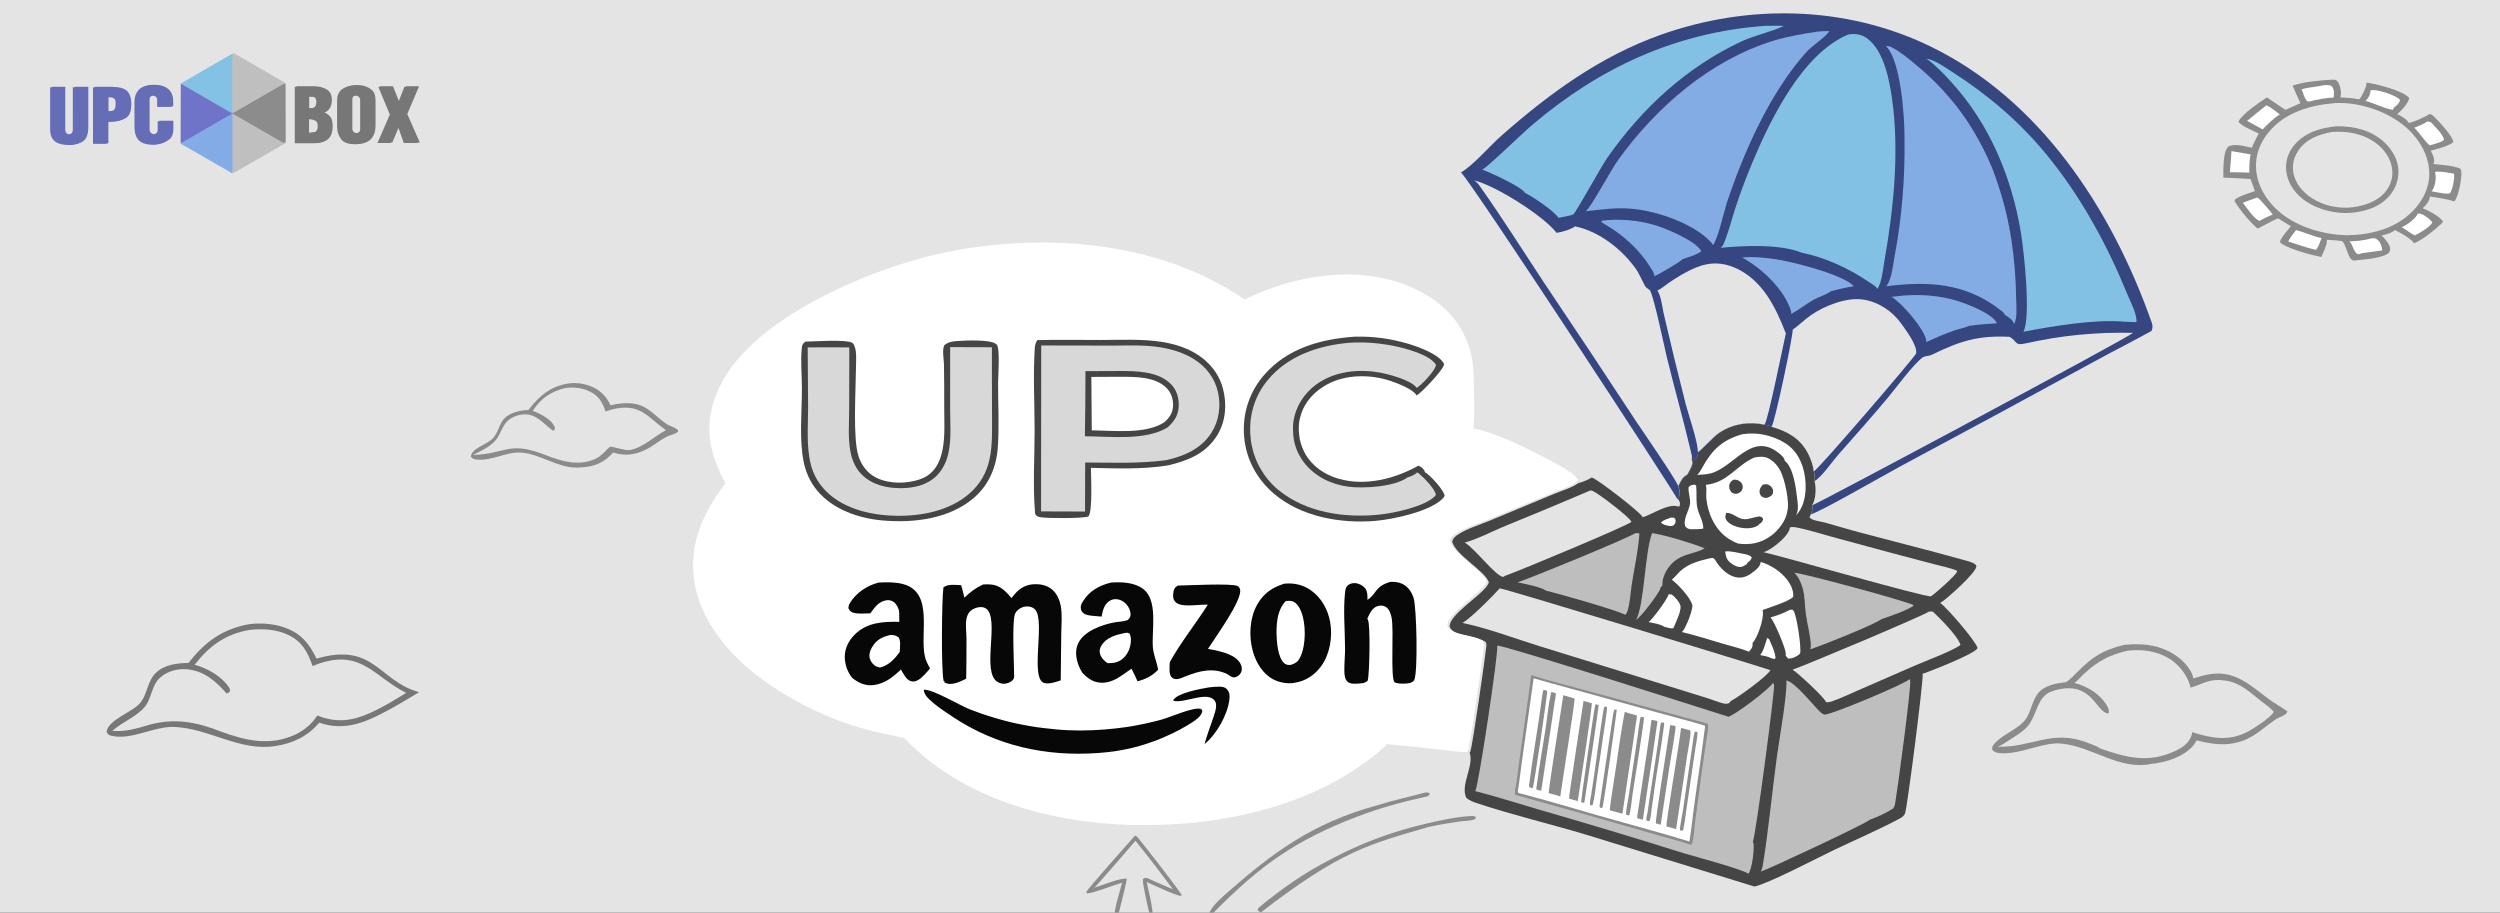 <?xml version="1.0" encoding="utf-8"?>
<!-- Generator: Adobe Illustrator 23.1.0, SVG Export Plug-In . SVG Version: 6.00 Build 0)  -->
<svg version="1.1" xmlns="http://www.w3.org/2000/svg" xmlns:xlink="http://www.w3.org/1999/xlink" x="0px" y="0px"
	 viewBox="0 0 1820 664.4" style="enable-background:new 0 0 1820 664.4;" xml:space="preserve">
<rect x="0" y="0" width="1820" height="664.4" fill="#333333" stroke="none"/>
<style type="text/css">
	.st0{fill:#E4E4E5;}
	.st1{fill:#8B8B8B;}
	.st2{fill:#777777;}
	.st3{fill:#FFFFFF;}
	.st4{fill:#464546;}
	.st5{fill:#BEBEBE;}
	.st6{fill:#364680;}
	.st7{fill:#83ABE4;}
	.st8{fill:#83C1E4;}
	.st9{fill:#070707;}
	.st10{fill:#D8D8D8;}
	.st11{clip-path:url(#SVGID_2_);}
	.st12{fill:#8C8C8C;}
	.st13{fill:#BFBFBF;}
	.st14{fill:#6F74C9;}
	.st15{fill:#83ABE5;}
	.st16{fill:#83C2E5;}
	.st17{enable-background:new    ;}
	.st18{fill:#656DB7;}
	.st19{clip-path:url(#SVGID_4_);}
</style>
<g id="圖層_1">
	<path class="st0" d="M0-0.8h1821.2c1.7,1.7,1.5,3.5,1.5,5.4c1.1,50.9,0.1,102,0.1,152.9l0,38.9c0,4.6,1.2,11.1-0.4,15.4
		c-0.2,0.5-0.4,1-0.7,1.5c1.1,2,1.2,3.2-0.2,5.1c0.8,1.3,1.1,2.3,1.1,3.7c1.2,32.2,0.1,64.6,0.1,96.9l0,192
		c0,13.9,1.4,150-0.6,153.7c-0.2,0.4-0.6,0.8-0.9,1.1H883.6h-8H406.3h-5.8h-21.7H373h-22.2h-5.5h-14.4h-13.2h-78.9h-5.6H0V-0.8z"/>
	<path class="st1" d="M1037.4,577c1.3-0.2,2.2-0.2,3.4,0.6c0,2-2.1,2.3-3.7,2.6c-16.9,3.7-33.4,8.3-49.6,14.5
		c-43.5,16.7-69.6,34.7-104,69.7c-1,0.2-2,1-2.9,0.6c-0.3-0.8,0.2-1.5,0.7-2.2c2.5-4.6,8.5-9.7,13.2-13.9
		c31.7-27.7,60.8-49.8,108-62.6C1014.1,582.6,1025.8,580.2,1037.4,577z"/>
	<path class="st1" d="M916.4,660.8c1.4-1.2,2.8-2.4,4.2-3.5c1.4-1.2,2.8-2.3,4.3-3.4c1.4-1.1,2.9-2.2,4.3-3.3
		c1.5-1.1,2.9-2.2,4.4-3.3c1.5-1.1,3-2.1,4.5-3.2c1.5-1,3-2.1,4.5-3.1c1.5-1,3-2,4.6-3c1.5-1,3.1-2,4.6-2.9c1.6-1,3.1-1.9,4.7-2.8
		c1.6-0.9,3.2-1.8,4.7-2.7c1.6-0.9,3.2-1.8,4.8-2.6c1.6-0.9,3.2-1.7,4.8-2.5c1.6-0.8,3.3-1.6,4.9-2.5c1.6-0.8,3.3-1.6,4.9-2.4
		c1.7-0.8,3.3-1.5,5-2.3c1.7-0.7,3.3-1.5,5-2.2c1.7-0.7,3.4-1.4,5.1-2.1c1.7-0.7,3.4-1.3,5.1-2c1.7-0.6,3.4-1.3,5.1-1.9
		c1.7-0.6,3.4-1.2,5.2-1.8c1.7-0.6,3.5-1.1,5.2-1.7c1.7-0.5,3.5-1.1,5.2-1.6c1.8-0.5,3.5-1,5.3-1.5s3.5-0.9,5.3-1.4
		c1.8-0.4,3.5-0.9,5.3-1.3c10.6-2.5,22.3-5.1,33.2-5.7c1.2-0.1,2.6-0.2,3.7,0.6l0,1.1c-0.2,0.2-0.6,0.6-0.9,0.7
		c-2.9,1.1-7.4,1.1-10.6,1.5c-7.6,1.1-15.2,2.3-22.7,4c-42.9,12.5-63.7,17.1-122,62.1C918.1,664.4,914,662.9,916.4,660.8z"/>
	<path class="st1" d="M826.2,608.4c0,0,0.1,0,0.1,0c0.3,0.1,0.7,0.1,1,0.3c1,0.4,32.1,40.5,33,42.9l-0.5,0.6
		c-2.7,0.3-20.9-8.3-25-10.1c1.4,6.9,3.4,14.2,4.2,21.3c0.2,1.4,0.3,2.8-0.6,3.9l-0.9,0c-1-2-5.9-24.7-5.5-26.9
		c0.2-0.3,0.5-1,0.9-1.1c0.8-0.3,1.5-0.3,2.3,0c1.9,0.6,3.8,1.7,5.6,2.5c4.4,1.9,8.7,3.7,13.1,5.6c-8.9-11.9-17.9-23.8-27.3-35.3
		c-9.8,11.5-19.7,22.9-29.8,34.2c4.4-1.5,20-7.7,23.6-6.5c0.1,0.4-6,25.9-6.8,27.8c-0.4,1-0.6,0.9-1.6,1.3l-0.6-0.5
		c-1-4.5,4.1-20.4,5.5-25.8c-5.8,1.6-20.8,7.7-25.6,7.8l-0.5-0.9C791.2,647.5,822,613.3,826.2,608.4z"/>
	<g>
		<path class="st1" d="M415.2,279c4.6-0.5,9.6,0.3,13.9,1.8c7.3,2.7,12.2,7.3,15.4,14.3c4.6-1.2,9.8-1.9,14.6-1.5
			c12.5,0.9,17.1,9.1,26.4,15.2c2.6,1.7,6.2,2.2,8.2,4.5l-0.1,1c-2.3,2-6.1,2.4-8.8,3.9c-5,2.7-9.5,6.6-14.6,9.1
			c-7.9,3.9-15.4,4.9-23.8,2.1c-0.7,0.7-1.3,1.4-2,2.1c-7,7-15.3,8.9-24.9,8.9c-14.2-0.1-26.2-9.9-40.1-10.9
			c-10.9-0.8-21.9,6.5-32.9,5c-1.8-0.2-2.7-0.7-3.7-2.1c0.3-6,11.9-8.9,15.9-13.2c4.1-4.3,4.7-10.6,8.4-14.5
			c4.2-4.4,11.7-6.1,17.6-6.2c0.4-0.5,0.7-1,1.1-1.4C393.6,287.1,402.4,280.5,415.2,279z"/>
		<path class="st0" d="M412,282.4c6.1-0.7,12.4,0,17.9,2.9c6.2,3.2,8.9,7.9,10.9,14.3c2.6-0.9,5.1-1.7,7.8-2.2
			c18.1-3.3,23.3,6.7,36.2,15.8c-8.8,4.5-15.9,12.3-26,14.4c-3.5,0.7-13.5-2.8-14.5-2.4c-2.1,0.9-5.4,6.5-11.2,9
			c-11.9,5.2-23.7,1.8-35.1-2.6c-28.1-11.2-29-1.1-53.6-0.4c6.8-3.6,14.3-6.5,18.3-13.4c1.7-3,3-6.5,5-9.3c2.8-3.9,7.5-6,12.2-6.7
			c9.7-1.4,15,5.9,21.9,11.2c0.8,0.6,0.8,0.4,1.7,0.3c0.3-0.9,0.7-1.4,0.3-2.4c-2.2-5.6-10.7-9.9-16-11.8
			C393.7,290,401.4,284.7,412,282.4z"/>
	</g>
	<g>
		<path class="st1" d="M1546.2,469.5c0.3,0,0.6-0.1,0.8-0.1c14.8-1.4,28.8,0.6,40.5,10.5c3.5,2.9,8.8,9.3,9.2,14
			c4-1.2,8-2.5,12.1-3.1c18.3-2.8,28.9,7.7,42.4,17.8c4.5,3.4,9.5,6,14,9.3c-0.3,1.1-0.8,1.8-1.8,2.4c-2.3,1.4-5,2.2-7.3,3.8
			c-5.4,3.7-10.4,8.2-16,11.6c-13.5,8.1-26.4,7-41,3.3c-0.6,1.2-1.3,2.3-2.1,3.4c-7.1,8.6-20.1,12.7-30.9,13.7
			c-23.1,5-43.3-12.9-65.8-14.8c-12.8-1.1-28.3,7.5-42.7,7.1c-3.1-0.1-5.1-0.3-7.3-2.6c-0.1-2.1,0.3-3,1.8-4.6
			c6-6.7,16-9.8,21.8-16.6c4.6-5.4,5.2-14.1,9.7-19.8c4.8-6,13.2-7.3,20.4-8.2c3-1.7,5.8-5,8.3-7.4
			C1524,477.7,1530.5,473.5,1546.2,469.5z"/>
		<path class="st0" d="M1548.8,473.7c10.9-1.2,22,0.2,31.4,6.4c6.8,4.5,12.8,12.4,14.5,20.5c9.9-2.9,13.5-6.8,25.1-5.2
			c11.1,1.5,18.1,8.5,26.4,15.1c3,2.3,6.7,4.7,9,7.6c0,0.1-0.1,0.3-0.1,0.4c-1.5,3.4-14.7,12.1-18.6,14.1c-14,7.3-26.3,4.9-40.6,0.4
			c-0.1,0.8-0.2,1.7-0.5,2.5c-1.8,5.3-6.4,8.6-11.2,10.9c-19.9,9.5-35.6,5.3-55.3-1.5c-1.8-1.7-5.9-2.8-8.2-3.8
			c-26.5-10.8-41.2,3.2-66.3,2.5c3.4-1.4,6.6-3.7,9.7-5.7c4.3-2.7,8.7-5.4,12.1-9.3c5.9-6.8,6.5-18,13.7-23.3
			c2.8-2.1,7.3-3.2,10.7-3.8c22.9-3.7,25.2,16.6,34,17.9l0.7-0.7c0-1.8-0.5-3.4-1.4-4.9c-5.1-8.8-14.3-14.1-23.8-16.7
			c2.7-1.7,5.1-4.9,7.5-7C1527.4,481.2,1535.9,476.7,1548.8,473.7z"/>
	</g>
	<g>
		<path class="st2" d="M182,454.3c8.4-0.9,17.3-0.3,25.3,2.6c11.9,4.2,17.8,11.6,23.1,22.6c42-12.3,45,16.2,74.7,24.4
			c-10,6-20.1,12.2-30.6,17.3c-13.8,6.8-27.1,10.1-42.1,4.9c-8.5,10-19,15-31.8,17c-26.1,4.2-48.2-12.9-73.9-13.9
			c-14.8-0.5-31.4,10-45.7,6.4c-2-0.5-2.4-1-3.4-2.7c0.7-9,19.9-14.8,24.8-21.6c0.1-0.1,0.2-0.2,0.3-0.4c4.6-6.3,4.7-14.7,10.3-20.6
			c6.3-6.5,15.7-7.5,24.3-7.7C149.2,467.1,162.5,457.6,182,454.3z"/>
		<path class="st0" d="M181.6,458.6c9.5-1.1,19.5-0.5,28.2,3.6c10.2,4.8,14.2,12.6,17.8,22.7c1.6-0.7,3.3-1.3,4.9-1.9
			c30.8-10.4,40.5,10.2,63.2,21.4c-8.7,5.4-17.7,10.9-27.1,15c-13,5.7-24.2,6.8-37.6,1.5c-4.1,6.2-9.3,10.7-16.1,13.9
			c-18.2,8.5-36.1,4.4-54-2.2c-18-7.1-34.5-10.2-53.4-4.6c-8.8,2.6-16.4,4.8-25.7,4.1c7.1-6.5,17.5-10.2,23.5-17.4
			c5.3-6.4,4.9-15.8,11.4-21.5c5.1-4.5,12.2-6.5,19-6c12.6,1,21.3,8.5,29.2,17.6c1.6-0.4,1.6-0.5,2.6-1.7c0-1-0.2-1.8-0.7-2.6
			c-5.2-8-16.1-14.3-25.1-16.5C152.4,470.1,164.2,461.6,181.6,458.6z"/>
	</g>
	<g>
		<path class="st1" d="M1697.7,58l2.6,0.1c1.4,1,1.8,1.4,2.5,3c1.2,2.6,2,7.1,0.9,9.8c4.6,0.2,9.2,0.5,13.8,1.4
			c0.1-0.1,0.2-0.2,0.3-0.3c2-2.3,5.1-8.8,5-11.9c6.9,0.9,25.9,5.7,30.9,10.9c0,0.4,0.1,0.7,0,1.1c-0.5,3-6.1,9.2-8.5,11
			c3,1.4,6.7,3.5,8.4,6.4c5.2-1.2,10.9-4,15.5-6.6c0.9,0.4,1.7,0.9,2.5,1.6c3.4,3.2,14.2,14.7,14.4,19c-3.8,3.1-11.6,4.8-16.4,6.2
			c0.5,1,0.9,2,1.4,2.9c1,2.3,1.5,4.5,0.5,6.8c6.1,0.7,14.2,1,19.7,3.4c0.4,0.8,0.6,1.6,0.7,2.5c0.3,4.5-2.1,18-5.1,21.3
			c-5.6-1.8-12.1-2.6-17.9-3.6c0,0.2,0,0.4,0,0.6c-0.2,2.7-3.2,6.4-5.2,8c4.4,1.7,11.9,5.7,14.7,9.4l-0.3,1.1
			c-5.3,5.1-13.8,12.1-20.6,15c-2.4-3.5-10.2-7.9-14.1-9.6c-2.1,2.2-6.8,3.2-9.7,4c2.1,1.5,5.1,5.4,6,7.8c0.7,1.9,0.3,2.8-0.4,4.5
			c-4.7,4.5-19.2,5.1-25.8,5.9c-4.4-0.7-4.9-10.9-8.4-14.1c-3.7-0.7-7.5-0.8-11.2-1c0.7,2.9-2.8,9.7-4,12.5
			c-6.7-1.3-25.9-6.3-30.1-10.8c0.3-3,6-9,7.9-11.6l-9.3-5.8c-5,2.2-9.9,5.1-14.9,7.5c-6.1-5.3-12.5-13.1-16.8-20l0.2-1
			c3.7-3,10.1-4.6,14.7-6.3l-3.2-8.8c-6.6-0.5-13.2-0.7-19.8-1c0.1-5.5-0.5-18.4,3.5-22.5c5-2.7,12.1-0.2,17.3,0.8
			c1.3-3.6,3.2-7,5-10.4c-3.9-2-12.4-5.2-14.8-8.6c2.6-5.7,15.4-14.1,20.7-17.7l13.5,9.1l10.9-4.9c-2-4.2-3.8-8.5-5.7-12.8
			C1678.1,59.4,1688.2,58.6,1697.7,58z"/>
		<path class="st3" d="M1760.2,155.5c0.7,0,1.4,0,2.1,0.2c2.8,0.8,6.9,3.8,8.4,6.3c-1.5,3.1-8.4,7.2-11.6,8.8l-0.5,0.5
			c-2.8-0.3-7.2-4.5-10.2-5.9c0.1,0,0.2-0.1,0.3-0.1C1752.4,163.7,1758.6,159.2,1760.2,155.5z"/>
		<path class="st3" d="M1643.2,143.8c2.1,0.7,9.2,9.9,11.4,12.3c-3.4,1.4-6.6,3-9.8,4.7c-4.1-1.7-9.2-9.6-12-13.2
			C1636.2,146.2,1639.8,145.1,1643.2,143.8z"/>
		<path class="st3" d="M1725.4,173.8c0.9-0.2,1.8-0.4,2.7-0.4c1.3,0,2.2,0.7,3.1,1.5c1.9,1.8,2.9,4.9,3.1,7.4
			c-4.9,0.7-9.8,1.4-14.8,2c-0.9,0.3-1.9,0.8-2.8,0.7c-2.7-0.2-3.9-6.8-6-8.9c-0.1-0.1-0.3-0.3-0.4-0.4
			C1715.4,175.6,1720.5,175.1,1725.4,173.8z"/>
		<path class="st3" d="M1671.5,167.5c6.3,1.6,12.1,4.5,18.6,5.8c-1.1,2.9-2.1,6.2-4.1,8.6c-6.8-1.5-13.6-4-20.2-6.1
			C1667.3,172.8,1669.5,170.2,1671.5,167.5z"/>
		<path class="st3" d="M1624.5,110l13.9,2.4c-0.8,4.5-1,8.7-0.9,13.3c-4.7-0.3-9.5-0.2-14.2-0.3
			C1623.9,120.4,1624.1,115.2,1624.5,110z"/>
		<path class="st3" d="M1650,76.6c3.4,1.6,6.6,4.5,9.7,6.7c-4.8,3-8.6,6.9-12.5,10.9l-11.3-6.2C1640.5,84.1,1645.3,80.4,1650,76.6z"
			/>
		<path class="st3" d="M1772.6,125.1c4.5-0.6,9.3,0.6,13.7,1.3c0.2,0.5,0.3,0.6,0.3,1.2c0.3,2.9-1.2,10.7-3,13
			c-2.1,1.3-10.6-1-13.5-1.3c0.6-0.7,1.2-1.5,1.5-2.4C1773.1,133.7,1773.8,128.5,1772.6,125.1z"/>
		<path class="st3" d="M1767.1,88.4l2.4,0.4c2.8,2.9,9.1,9,9.8,13c-2.2,2-7.3,3-10.2,4l-0.1,0c-1.6-0.2-9-10.8-11.4-12.8
			C1760.8,91.6,1764.3,90.5,1767.1,88.4z"/>
		<path class="st3" d="M1725.7,65.8c0.8-0.2,1.5-0.2,2.3-0.2c4.5,0,16,3.8,19.1,6.9c0,0.2,0,0.3,0,0.5c-0.2,2.2-3,4.3-4.6,5.6
			l-0.2,1.2c-3.3,0.6-15.5-5.4-20.3-6.3c0.1-0.1,0.2-0.2,0.4-0.3C1724.4,71.1,1725.7,68.7,1725.7,65.8z"/>
		<path class="st3" d="M1691.4,62.1c2.1-0.2,4.1-0.5,6.1,0.6c2,2.7,1.7,5.1,1.4,8.3c-5.9,0.2-11.7,1.4-17.4,2.8l-1.8,0
			c-2.1-2.2-3-5.9-4.1-8.8C1680.6,63.5,1686.2,63.3,1691.4,62.1z"/>
		<path class="st0" d="M1700.5,75c17.9-0.7,38.7,6.4,52,18.5c9,8.2,15.6,19.6,16,32c0.4,10.3-4.3,20-11.3,27.4
			c-12.7,13.5-30.6,18-48.6,18.4c-16.9-0.5-34.8-5.5-48.1-16.1c-9.5-7.6-16.8-18.9-18-31.1c-1-10.4,2.6-20.3,9.4-28.2
			C1663.9,81.5,1682.5,76.4,1700.5,75z"/>
		<path class="st1" d="M1701.3,91.9c12.7,0,24.9,2.8,34.5,11.7c5.9,5.5,10.2,13,10.3,21.2c0.1,7.2-2.9,14.2-8,19.3
			c-8.1,8.1-19.8,10.9-30.9,11c-11.1-0.2-22.9-3.7-31.5-10.8c-6.2-5.1-10.6-12.2-11.4-20.4c-0.6-6.8,1.7-13.3,6.1-18.5
			C1678.4,96.2,1689.5,93,1701.3,91.9z"/>
		<path class="st0" d="M1697.5,96.1c11.2-0.9,22.6,1.1,31.8,7.8c6.1,4.4,11,11,12.1,18.6c0.1,0.4,0.1,0.7,0.1,1.1
			c0,0.4,0.1,0.7,0.1,1.1c0,0.4,0,0.7,0,1.1c0,0.4,0,0.7,0,1.1c0,0.4-0.1,0.7-0.1,1.1c0,0.4-0.1,0.7-0.1,1.1
			c-0.1,0.4-0.1,0.7-0.2,1.1c-0.1,0.3-0.2,0.7-0.3,1c-0.1,0.3-0.2,0.7-0.3,1c-0.1,0.3-0.2,0.7-0.3,1c-0.1,0.3-0.3,0.7-0.4,1
			c-0.1,0.3-0.3,0.7-0.5,1c-0.2,0.3-0.3,0.6-0.5,0.9c-0.2,0.3-0.4,0.6-0.5,0.9c-0.2,0.3-0.4,0.6-0.6,0.9c-0.2,0.3-0.4,0.6-0.6,0.9
			c-5.9,7.7-15.4,10.9-24.7,12.1c-10.1,1.2-21.2-1.2-29.7-6.8c-6.4-4.2-11.7-10.5-13.2-18.1c-1.1-5.8,0.3-11.6,3.6-16.4
			C1678.8,101.2,1688,97.9,1697.5,96.1z"/>
	</g>
	<path class="st4" d="M1236.2,329.2c2-1.1,11.3-11.3,15.5-14.1c9.9-6.6,21.4-8.3,33-5.9c1.6,0.4,3.7,0.6,5.1,1.3
		c11.2,3.3,20.4,8.2,26.2,18.8c2.2,4,4.1,9.3,4.5,13.8c0.5,2.5,0.8,4.6,0.6,7.2c1.5,5.3,1,12.7-1.6,17.5c0.2,2.6-0.3,4.2-1.2,6.5
		l-1,2.2c0.9,1.1,1.8,1.6,3.1,2c2.7,1,5.6,1.2,8.4,2c8.4,2.3,16.7,4.9,25.1,7.1c25.1,6.7,50.4,13,75.5,20c2.1,0.6,9.6,2.2,9.4,4.8
		c-0.4,4.7-20,22.1-24.2,25.1c-0.7,0.5-1.4,0.9-2.1,1.4c5.1,3.8,25.5,27.2,27.2,32.9c-1.9,4.1-32,15.8-37.4,17.8
		c-0.9,0.3-1.8,0.6-2.6,0.9c0.9,2.9-11.3,98.7-12.9,101.9c-0.2,0.3-0.3,0.5-0.5,0.8c-0.9,1.3-1.9,1.9-3.3,2.7
		c-15.5,8.3-32,15.3-47.9,22.9c-12.5,6-47.7,24.5-57.9,26.6l-123-37.9c-26.1-7.8-52.8-14.1-78.7-22.7c-2.8-0.9-5.9-2-8.1-4.1
		c-4.4-9.5,5.9-23.1,2.5-32.7c0.2-0.4,0.3-0.4,0.5-0.9c1.4-2.7,11.2-70.9,11.7-77c0.1-0.9-0.2-1.9-0.5-2.7c-5.5-3.7-14.6-4-20.8-6.5
		c-2.4-0.9-4.3-2.1-5.4-4.5c-1.1-9,24.8-23.6,28.2-31.7c0.1-0.2,0.2-0.5,0.3-0.7c-2.2-7.9-24.2-19.9-26.7-29.6
		c0.5-2.5,2.3-4,4.3-5.3c6.6-4.3,15.8-7.1,23.1-10.1l47.1-19.6c5.2-2.2,12.7-4.3,17.2-7.6c0.1-0.1,0.2-0.1,0.3-0.2
		c3.3-0.7,6.8-2.3,9.7-4c4.7,1.7,34.8,24.9,36.9,28.7c0.1,0.1,0.1,0.2,0.1,0.3c7.2-2.3,17.7-9.7,24.9-8.1c0.6,0.1,1.2,0.2,1.7,0.4
		c0.7-1.6,0.8-2.5,0-4.3c-0.3-0.6-0.8-1.1-1.3-1.5c0.4-0.4,0.8-0.9,1.1-1.4c1.1-2.4,0.3-5.4-0.4-7.8c0.5-0.7,0.3-0.4,0.6-1.1
		c1.7-3.6,2.8-5.3,6.2-7.5c0.5-1,1-1.9,1.5-2.9c1.4-2.7,2.5-4.5,1.6-7.5c1-0.3,1.9-0.7,2.8-1.1
		C1235.9,332.3,1236.1,331.2,1236.2,329.2z"/>
	<path class="st3" d="M1216.5,376.8l2.3,0.1l1,1.5c0.1,2.1,0,2.2-1.3,4c-2.4,1.1-3.7,0.4-6.3-0.2c-1.2-0.4-2.1-0.8-3-1.7
		C1210.6,378.5,1214.2,377.7,1216.5,376.8z"/>
	<path class="st3" d="M1286.5,464.4l1.4,0.9c2,4.5,4.2,8.8,4.7,13.7l-0.8,0.8l-2.6-0.7c-2.4-1.3-5.2-1.7-7.8-2.2
		C1283.8,474.3,1285.4,467.7,1286.5,464.4z"/>
	<path class="st3" d="M1255.9,401.5c3.2-0.7,9.4,1,12.8,1.6c2.3,0.4,5.3,0.8,6.6,2.8c-0.8,2-1.4,2.4-3,3.6l-0.7,1.2
		c-1.2,0.7-2.6,1.8-4,2c-2.5,0.4-5.1-1-7-2.4C1257,407.7,1256.6,405.8,1255.9,401.5z"/>
	<path class="st3" d="M1233.5,352.8l1.3,0.6c0.5,5.1-0.1,10.5,0.7,15.5c0.9,5.4,4.6,10.4,4.5,15.9c-2.9,0.6-6,0.4-9,0.5
		c-1.8-0.2-2.6-0.5-3.9-1.8c-2.4-4.5,2.5-11.8,3.2-16.5c0.6-3.9-1.4-8.2-1-12.3C1230.8,353,1231.5,353.2,1233.5,352.8z"/>
	<path class="st3" d="M1214.8,432.6l2.2,0.2c2.6,2.1,5.4,5,6.4,8.2c0.6,4.2-3.5,12.3-5.2,16.3c-1.9,0.5-4.7-0.6-6.6-1
		c-2.8-2-8.1-2.7-11.4-3.4C1203.1,450.8,1214.1,435.9,1214.8,432.6z"/>
	<path class="st3" d="M1303.1,443.9l1.9,0c0.2,0.2,0.5,0.4,0.7,0.7c2.4,3.6,5.8,27.1,4.8,31c-0.1,0.2-0.2,0.3-0.4,0.5
		c-1.9,1.9-5.7,3.6-8.4,3.3l-1.8-2.2c0.1-0.4,0.2-0.9,0.2-1.4c-0.1-3.5-8.4-23.7-11.2-26.3C1293.5,448.2,1299,446.2,1303.1,443.9z"
		/>
	<path class="st5" d="M1202.7,388.1c9.6,1.4,29.2,7.4,38.2,11c-6.1,4.3-16,3.2-23.9,11.3c-3.7,3.8-6.9,9.8-6.8,15.2l0,0.7l-1.3,1.4
		c-0.1,0.3-0.2,0.8-0.3,1.1c-1.5,3.9-14,20.5-17.5,22.4C1197.1,440.3,1197.4,402,1202.7,388.1z"/>
	<path class="st3" d="M1268.4,316.1c2.6-0.3,5.4-0.6,8-0.5c9.6,0.1,21.8,4.4,28.4,11.2c7.2,7.4,9.9,18.4,9.7,28.5
		c-0.1,6.8-2,15-7,19.8c0.2-0.4,0.3-0.8,0.5-1.2c0.1-0.2,0.1-0.4,0.2-0.5c1.2-3.3,0.5-7.4,0.1-10.8c-0.9-7.7-2.7-22.2-9-27.2
		c-0.3-1.7-1.1-2.6-2.3-3.8c-19.8-18.3-32.1,5-48.6,12c-4.2,1.8-8.4,1.9-12.9,2.1c1.7-1.4,2.3-2.9,3.4-4.7
		C1246.4,327.4,1253.6,320.4,1268.4,316.1z"/>
	<path class="st5" d="M1306.3,417c4.7-0.2,81.2,20.5,87,23.6c-2.3,2.8-19.5,8.9-23.6,10.1c-3,3.1-45.1,20-51.9,22
		c0.3-0.8,0.5-1.6,0.5-2.5c-0.2-7.5-2.6-15.4-3.6-22.9c-1-6.6-0.5-13-2.5-19.5C1311,423.9,1309.3,419.8,1306.3,417z"/>
	<path class="st5" d="M1190.6,388.1c1.1-0.1,1.8,0.1,2.9,0.3c-0.8,12.1-3.6,24.5-5.5,36.5c-1,6.3-1.3,14-3.2,20
		c-0.3,1-0.9,1.9-1.6,2.7c-5.3-3.2-50.3-15.9-57.7-17.6c-4.4-3-15.4-4.8-20.8-6.1C1110,422.7,1185.9,391.5,1190.6,388.1z"/>
	<path class="st3" d="M1277.3,333c2.6-0.4,5.5-0.8,8.1-0.1c4.6,1.3,8.4,5.6,10.6,9.6c3.3,6.2,7.1,23.3,5.1,30
		c-0.8,6.3-6.4,13.5-11.3,17.2c-7.4,5.6-15.5,7.3-24.5,6c-2.4-0.9-4.7-2.1-6.9-3.5c-9.7-6.3-15.2-18.3-16.2-29.6
		c-0.3-2.8,0.4-6.2-0.2-8.9c-0.1-0.2-0.1-0.5-0.2-0.7C1258.3,351.1,1263.5,339.1,1277.3,333z"/>
	<path class="st4" d="M1283.4,352.8c1-0.2,2.1-0.4,3.1-0.2c1.4,0.3,2.8,1.4,3.6,2.6c0.8,1.2,0.9,2.9,0.4,4.3c-0.8,1.8-2.4,2.2-4,2.9
		c-1.1,0.3-2.3-0.2-3.4-0.5c-1.3-1.2-1.9-1.6-2.1-3.5C1280.7,356,1281.9,354.5,1283.4,352.8z"/>
	<path class="st4" d="M1261.7,349.3c0.6-0.1,1.2-0.1,1.8-0.1c1.6,0.2,3.3,1,4.2,2.3c1,1.4,1.3,3,0.7,4.7c-0.6,1.8-2.1,2.6-3.7,3.2
		c-1.8,0.3-2.6-0.1-4.1-0.9c-1.2-1.7-1.8-2.4-1.7-4.6C1258.8,351.7,1260.2,350.5,1261.7,349.3z"/>
	<path class="st4" d="M1256.7,373.3c5.2,0,8.4,4.7,13.5,4.7c3.4,0,7.2-1.7,10.8-2.1c1.6,0.6,1.9,0.5,2.6,2.1
		c-0.8,2.2-0.9,2.2-2.8,3.5c-0.5,0.7-0.9,1-1.6,1.4c-3.9,2.2-9.7,2-14,0.8c-3.2-0.9-7.3-2.6-8.8-5.8
		C1255.7,376.1,1256.2,375,1256.7,373.3z"/>
	<path class="st0" d="M1303.1,383.9c1.5-0.3,2.8-0.3,4.3,0c8.8,1.7,17.6,4.5,26.2,6.9l44.4,12l30.6,8.1c5.3,1.4,11.2,2.5,16.2,4.6
		c0,0.2-0.1,0.4-0.1,0.7c-0.6,2.4-16.2,16.3-19,17.9c-3,1.2-109.2-29.4-121.8-32.1c3.7-1.2,7.1-3.7,10.2-6.2
		C1297.4,393.1,1302.7,388.1,1303.1,383.9z"/>
	<path class="st0" d="M1157.9,357c0.6,0.1,1.2,0.3,1.8,0.5c4.3,2,26.6,18.9,28,22.4c-2.2,2.5-82.1,35.9-91.8,39.2l-1.6,0.9
		c-5.6-0.6-20.8-21-28-25c9.2-2.5,18.8-7.6,27.6-11.3C1115.3,375,1136.6,366.1,1157.9,357z"/>
	<path class="st0" d="M1404.1,445.3c1.2-0.2,1.8-0.3,3.1,0c4.9,4.7,18.3,18,20,24.1c-0.2,0.3-0.3,0.4-0.6,0.6
		c-6.8,4.5-25.2,11.3-33.4,14.9l-40.6,17.7c-6.4,2.8-13,6-19.6,8.2c-1.3,0.4-2.3,0.5-3.7,0.3c-0.9-3.2-20.7-21.4-24.3-23.6
		C1312.6,485.1,1400.1,448.3,1404.1,445.3z"/>
	<path class="st3" d="M1244.5,406.5c0.7-0.1,1.5-0.3,2.1-0.3c1.7,0.1,2.7,2.6,3.6,3.9c3.5,4.8,8.4,9.4,14.5,10.3
		c4.9,0.7,8.9-1.7,12.5-4.7c2.3-1.8,4.2-3.6,4.6-6.6c7.3,2.1,14.9,7.1,19.5,13.3c2.4,3.2,4.7,8,4.1,12.1c-2.6,3.2-17.6,7.9-22.3,9.6
		c0.2,0.5,0.2,0.5,0.3,1.1c0.6,5.6-3.7,18.8-7.6,22.9c0.1,0.5,0.1,0.8,0.1,1.2c0,2.1-1.3,3.7-2.7,5.1c-5.8-2.4-12.3-3.8-18.3-5.6
		c-10.1-3-20.2-6.2-30.5-8.7c0.2-0.2,0.6-0.5,0.8-0.8c2.3-2.9,7.4-15.5,6.8-18.8c-1.3-5.5-10.5-15.2-14.9-18.5
		c2.2-1.8,4-4.2,6.1-6.2C1229.4,410.2,1236.6,408.4,1244.5,406.5z"/>
	<path class="st0" d="M1091.8,428.3c3.7,0.2,195.6,58.7,197,59.6c-1.7,4-24,20.2-28.6,22.3l-1.5,1.7c-1.6,0.7-2.9,0.4-4.5,0.1
		c-3.6-0.9-7.3-2.5-10.8-3.6l-24.1-7.5l-98.6-30.5c-18.3-5.7-37.3-13-56-16.9C1070.6,450.2,1087.1,433.7,1091.8,428.3z"/>
	<path class="st5" d="M1300.5,495.4c6.2,1.2,18.6,16.9,23.7,22c1.1,1.1,2.8,2.9,4.4,2.8c5.5-0.2,58.2-22.3,61.6-25.8
		c0.2,0.5,0.3,0.6,0.4,1.1c1,3.5-9.3,80.3-10.9,89.2c-0.2,1.4-0.7,2.6-1.4,3.8c-5.1,3.4-11.5,6.2-17.2,8.3
		c-2,2.5-73.9,36.1-79.2,37.7c0.6-1.2,1-2.4,1.3-3.8c4.4-27,6.9-54.5,10.6-81.6C1295.4,538,1301.2,505,1300.5,495.4z"/>
	<path class="st5" d="M1090,470c4.9-0.4,149,45.7,168.3,51.8c5.3-1.7,30.1-20.3,32.5-24.8c0.3,0.6,0.5,1.1,0.7,1.7
		c0.8,2.6-13.3,109.6-15.4,113.9c0.2,0.4,0.3,0.9,0.4,1.3c0.8,4.4-1,18.5-3.6,22.2c-4.5-3.3-39.3-12.6-47.3-15
		c-35.2-11.1-70.5-21.7-105.9-31.9c-15.2-4.5-30.4-9.3-45.8-13.3c0.1-0.1,0.1-0.2,0.2-0.3C1076.2,572.8,1090.9,475.9,1090,470z"/>
	<path class="st6" d="M1063.6,125.5c8.5-4.7,21.3-19.6,29.5-26.8c34.9-30.7,71.8-57.7,116-73.4c63.3-22.5,134-21.3,195,7.9
		c80.9,38.7,133.3,119.1,162.3,201.5c0.8,2.4,0.9,3.9-0.1,6.2c-12.7,7.1-25.7,13.6-38.4,20.5c-48.1,26.3-96.4,52.4-144.8,78.3
		c-10.8,5.8-58.7,33.4-64.8,34.7c0.9-2.4,1.5-3.9,1.2-6.5c2.5-4.9,3.1-12.3,1.6-17.5c0.3-2.6,0-4.7-0.6-7.2
		c-0.4-4.6-2.3-9.8-4.5-13.8c-5.8-10.7-15-15.6-26.2-18.8c-1.4-0.7-3.5-1-5.1-1.3c-11.6-2.4-23-0.7-33,5.9
		c-4.2,2.8-13.4,13-15.5,14.1c-0.1,2-0.3,3.1-1.7,4.7c-0.9,0.4-1.8,0.8-2.8,1.1c0.9,3-0.2,4.8-1.6,7.5c-0.5,1-1,1.9-1.5,2.9
		c-3.4,2.2-4.5,3.9-6.2,7.5c-0.3,0.7-0.2,0.4-0.6,1.1c0.7,2.4,1.6,5.4,0.4,7.8c-0.3,0.6-0.6,1-1.1,1.4
		C1220.8,361.3,1074,136.5,1063.6,125.5z"/>
	<path class="st7" d="M1386.2,215.1c15.9-1.1,31.2,0.6,46,6.5c5.8,2.3,19.1,7.9,21.6,13.8c-7,0.4-13.7,0.8-20.6,1.9
		c-3.2,1.5-7.3,2.2-10.8,3.4c-6.9,2.4-13.5,5.3-20.1,8.4c0.1-0.6,0.1-0.6,0-1.3c-1.3-8.2-17.9-27.5-25.3-31.7
		C1380.2,215.8,1383.2,215.4,1386.2,215.1z"/>
	<path class="st7" d="M1166,160.7c12.7-1.7,26.8-0.4,39.1,3.3c8.2,2.5,29.5,11.4,33.5,18.9c-3.1,2.6-9.7,4.4-13.6,5.7
		c-2,2.3-17.4,11.1-20.7,12.6c0-0.3,0.1-0.6,0-0.9c-0.3-2.3-2.6-5.2-3.8-7.2c-6.4-9.9-15.4-18.6-25-25.3c-3.1-2.2-6.5-3.9-9.6-6.1
		L1166,160.7z"/>
	<path class="st7" d="M1268.3,187.5c7.5-0.9,15.7,0.1,23.1,1c11.5,1.4,51.5,11.6,58.1,19.9c-5.5,0.8-11,2.2-16.4,3.5
		c-3.2,2.5-9,4.2-12.8,6.3c-5.6,3.2-10.7,7.4-16.4,10.4c0.2-0.8,0.2-1.2,0-2C1299.1,210.7,1282.5,195.2,1268.3,187.5z"/>
	<path class="st0" d="M1305.1,240l0.4-0.3c4.5-3.2,8.4-7.2,12.9-10.3c9.7-6.8,26.1-13.2,38-11.3c11.3,1.7,21.3,8.5,27.8,17.6
		c3.4,4.8,11.5,15.4,10.8,21.5c-0.8,2.6-70.8,84-74.6,86.1c-0.4-4.6-2.3-9.8-4.5-13.8c-5.8-10.7-15-15.6-26.2-18.8
		C1292.2,307.1,1305.3,244.7,1305.1,240z"/>
	<path class="st8" d="M1285.3,18.8c4.5-0.1,8.9-0.1,13.4,0c-6.6,3.6-21.5,7-30.4,11.1c-40.5,18.9-72.7,48.6-98.2,85
		c-4.6,6.5-22.2,38.9-24.7,41.1c-3.1,1.4-7.5,1.8-10.9,2.6c-2.3-4.5-19.3-15.9-24.4-18.2c0-0.1-0.1-0.2-0.1-0.3
		c-2.5-4.1-25.4-14.7-30.9-16.6c4.3-2.2,29.4-26.7,36.5-32.7C1164.9,49,1220.4,23.4,1285.3,18.8z"/>
	<path class="st0" d="M1206.6,211.5c2.9-1.3,5.8-3.9,8.4-5.7c6.4-4.3,12.9-8.3,20.1-11.2c9.5-3.8,18.4-3.8,27.9,0.3
		c19.9,8.7,29.6,28.5,37,47.6l0.2-0.2c-1.9,8.2-13.1,64-15.6,66.8c-11.6-2.4-23-0.7-33,5.9c-4.2,2.8-13.4,13-15.5,14.1
		c-0.3-8.5-6.5-25.8-8.9-34.9c-5.6-22-11-44.1-16.1-66.2C1210,222.9,1209.4,215.9,1206.6,211.5z"/>
	<path class="st8" d="M1402.6,42.8c5.6,0.6,13.2,6.1,17.9,9.1c26.3,16.8,49.2,36.2,69.1,60.3c25.3,30.8,44.3,65.7,59.3,102.5
		c2.1,5.1,7,14.2,6.4,19.8l-9-0.3c-21.2-2-52.3,3.3-73.2,7.3c5.5-11.2,0.4-58.2-1.9-72.2c-6.6-40.3-23-79.4-50.8-109.7
		C1415,53.6,1409.1,47.5,1402.6,42.8z"/>
	<path class="st0" d="M1463,245.2c0.1,0.1,0.2,0.1,0.3,0.2c5.8,3.5,3,6.5,11.7,4.5c6.4-1.4,12.8-2.6,19.3-3.7
		c6.5-1,12.9-1.9,19.4-2.5c6.5-0.6,13-1,19.6-1.3c6.5-0.2,13.1-0.2,19.6-0.1c-4.9,4.3-230.5,124.9-233.5,125.5
		c2.5-4.9,3.1-12.3,1.6-17.5c5.6-3.5,13-14.5,17.6-19.7c12.2-13.7,24.3-27.4,36.1-41.5c6.1-7.3,17.8-23.4,24.8-28.8
		c1.4-1.1,5-1.1,7-2.1C1427,248.2,1440,244.1,1463,245.2z"/>
	<path class="st0" d="M1073.2,131.3c15.7,3.9,50.3,25.7,60,38.2c4.1-0.6,10.1-2.3,13.5-4.7c17.6,3.6,34.5,17,44.6,31.5
		c2.1,3,5.6,11.2,6.8,12.6c0.7,0.9,2.3,1.6,3.2,2.6c3.3,7,9.8,38.6,12.1,48.3c5.6,23.1,12.2,46,17.6,69.1c0.5,2,1,3.8,0.6,5.9
		c0.9,3-0.2,4.8-1.6,7.5c-0.5,1-1,1.9-1.5,2.9c-3.4,2.2-4.5,3.9-6.2,7.5c-0.3,0.7-0.2,0.4-0.6,1.1c-1.9-5.3-26-40.1-30.9-47.5
		c-22.2-33.9-44.6-67.6-67.2-101.2c-15.3-23.2-30.2-46.9-46.3-69.6C1076.2,133.9,1075,132.5,1073.2,131.3z"/>
	<path class="st7" d="M1323.1,23c2.9-0.3,5.8-0.3,8.6-0.4c-1.5,3.5-13,11.2-16.3,14.9c-11,12.2-20.4,26.4-28.4,40.7
		c-11.9,21.4-21.4,44.5-29.3,67.7c-2.4,6.9-7,28.3-10.7,32.6c-0.2-0.6-0.4-1-0.8-1.5c-12.4-14.1-39.8-23.4-58.1-25
		c-11.1-1.1-22.5,0.5-33.6,1.8c4.5-4.1,17.8-29.4,23.6-37.5c27.9-38.6,67-72.5,113.1-86.7C1301.6,26.4,1312.4,24.7,1323.1,23z"/>
	<path class="st7" d="M1373,33.6c1.5-0.2,2.6,0,3.9,0.7c6.3,3.1,11.8,7.9,17.2,12.3c1.7,1.4,3.4,2.8,5.1,4.3c1.7,1.5,3.3,2.9,5,4.5
		c1.6,1.5,3.2,3.1,4.8,4.6c1.6,1.6,3.1,3.2,4.6,4.8c1.5,1.6,3,3.3,4.5,5c1.5,1.7,2.9,3.4,4.3,5.1c1.4,1.7,2.8,3.5,4.1,5.3
		c1.3,1.8,2.6,3.6,3.9,5.4c1.3,1.8,2.5,3.7,3.7,5.6c1.2,1.9,2.4,3.8,3.5,5.7c1.1,1.9,2.2,3.9,3.3,5.8c1.1,2,2.1,3.9,3.1,5.9
		c1,2,2,4,2.9,6c0.9,2,1.8,4.1,2.7,6.1c0.9,2.1,1.7,4.1,2.4,6.2c0.8,2.1,1.5,4.2,2.2,6.3c9.5,27.8,13.2,56,13.6,85.2
		c0.1,5.3,0.9,12.8-1.5,17.6c-0.8-3.1-4.2-5.2-6.8-6.8c-0.3-1.4-2.3-2.8-3.4-3.6c-25.1-19.6-52.4-21.1-82.8-17.2
		c3.8-5.2,4.6-14.1,5.7-20.4c1.4-7.3,2.6-14.5,3.6-21.8c1-7.3,1.8-14.6,2.4-22c0.6-7.4,1.1-14.7,1.3-22.1c0.2-7.4,0.3-14.8,0.2-22.1
		C1386.5,85.3,1383.9,44.1,1373,33.6z"/>
	<path class="st8" d="M1345.6,25.1c5.3-0.8,9.8-0.2,14.1,3.2c11.9,9.1,15.9,30.4,17.8,44.3c5.3,38.4,1,79.7-5.7,117.7
		c-1,5.6-1.8,15.5-5.1,20c-0.1-0.2-0.2-0.5-0.4-0.7c-1.2-1.6-3.9-3.1-5.6-4.2c-14.1-9.7-32.1-18.1-49-21.4
		c-15.8-6.5-42.3-5.2-59-3.6c0.9-0.8,1.5-1.5,2-2.6c3.4-7.9,5.6-16.8,8.2-25c3.8-11.6,8-23,12.7-34.2
		C1289.1,86.4,1312.4,38.8,1345.6,25.1z"/>
	<g>
		<path class="st3" d="M528.1,351.8c-4.7-8.8-8.5-17.5-10.5-27.4c-3.8-19.5,1.9-38,12.9-54.2c30.1-44.5,110.9-77.8,162.3-87.4
			c71.2-13.4,152.1-6.7,213.2,35.2c3.1-1.4,6.1-2.8,9.2-4.2c33.2-14.2,74.6-19.8,108.9-6.1c19,7.6,35.2,20.1,43.3,39.3
			c1.2,2.7,2.2,5.6,2.9,8.4c0.8,2.9,1.4,5.8,1.8,8.7c0.9,6.4,2,43.4,0.3,47.9c14.8,1.9,43.2,16.2,56.8,23.6
			c4.2,2.3,18.2,9.4,19.5,13.8l-1.2,1.6c-0.1,0.1-0.2,0.1-0.3,0.2c-4.5,3.3-12,5.4-17.2,7.6l-47.1,19.6c-7.3,3-16.5,5.8-23.1,10.1
			c-2.1,1.4-3.8,2.8-4.3,5.3c2.5,9.7,24.4,21.7,26.7,29.6c-0.1,0.2-0.2,0.5-0.3,0.7c-3.4,8.1-29.3,22.6-28.2,31.7
			c1.1,2.5,3,3.6,5.4,4.5c6.3,2.4,15.3,2.8,20.8,6.5c0.3,0.9,0.5,1.8,0.5,2.7c-0.4,6.1-10.3,74.4-11.7,77c-0.2,0.4-0.3,0.5-0.5,0.9
			c-6,0.4-13-1-19-1.6c-13.1-1.5-26.3-2.9-39.5-4.1c-0.3,0.5-0.5,0.9-1,1.3c-49.4,44.6-122.1,59.5-186.8,57.5
			c-58.4-1.8-122.4-19.4-163.4-63.1c-9-2.3-18.3-3.8-27.4-6.2c-3.5-0.9-7-2-10.4-3.1c-3.5-1.1-6.9-2.3-10.3-3.6
			c-3.4-1.3-6.8-2.6-10.1-4.1c-3.3-1.4-6.6-2.9-9.9-4.5c-3.3-1.6-6.5-3.2-9.7-5c-3.2-1.7-6.3-3.6-9.4-5.4c-3.1-1.9-6.2-3.8-9.2-5.9
			c-3-2-6-4.1-8.9-6.3c-23-17.2-43.8-41.9-47.9-71.1C501.5,395.2,512.4,372.7,528.1,351.8z"/>
		<path class="st9" d="M880.2,500.4c2.4-0.3,4.9-0.5,7.4-0.5c2.3,0,4.2,0.3,5.8,2.1c1.8,2,1.9,4.6,1.6,7.2
			c-1.3,11.3-9.5,25.5-18.1,32.5c1.6-5.8,3.7-11.6,5.7-17.3c1.1-3.5,3.9-9.9,2.2-13.4c-4.6-9.2-23.6,1.9-30.8-1
			c0.1-0.1,0.1-0.3,0.2-0.4C857.3,504.4,874.3,501.4,880.2,500.4z"/>
		<path class="st9" d="M857.4,426.3c6.8-0.1,39.2-1.8,43.5,0.3c1.1,0.5,1.7,1.6,1.9,2.7c1.6,7.8-18.7,35.6-23.4,43.1
			c5.1,0.9,10.6,2,15.3,4c3.6,1.5,7.5,4.1,8.9,8c0.6,1.8,0.7,3.8-0.3,5.5c-0.8,1.5-2.6,2.8-4.3,3.2c-2,0.4-4-1.4-5.6-2.4
			c-10.1-4.8-20-2.4-29.9,1.5c-2.2,0.9-5,2.3-7.4,2.2c-1.4-0.1-2.3-0.5-3.3-1.5c-2-2.3-1.3-7.8-1.2-10.8
			c7.5-13.8,19.1-28.3,27.7-41.9c-6-0.2-12.4,1.1-18.2,0.3c-2.3-0.3-4.6-1-6-3c-1.4-2-1.2-4.6-0.8-6.8
			C854.7,428.3,855.6,427.6,857.4,426.3z"/>
		<path class="st9" d="M1012.1,423.6c3-0.1,5.9,0.1,8.7,1.4c4.3,2.1,6.9,5.9,8.3,10.3c2.2,6.7,3.3,54.3,0.4,60
			c-0.9,0.9-1.8,1.6-3,1.9c-2.7,0.7-8.8,0.8-11.3-0.5c-3.1-4-0.3-38.1-2.1-46.9c-0.5-2.8-1.7-6.5-4.3-8c-1.8-1.1-4.2-1.2-6.1-0.5
			c-4,1.4-5.7,5.6-7.3,9.1c0.1,0.2,0.3,0.4,0.4,0.7c2,3.7,1.2,39.7-0.1,44.4c-1.5,1.4-3.1,1.9-5.1,2c-2.9,0.2-7.6,0.9-9.7-1.3
			c-1.8-1.7-2.2-5-2.2-7.3c-0.2-5.8,0.6-11.6,0.5-17.4c-0.1-13-1.4-27.3,0-40.2c0.2-1.8,0.4-3.6,1.7-4.9c1.3-1.3,3.5-2,5.4-1.9
			c2.6,0.1,5.5,1.5,7.3,3.5c1.8,2.1,2,5.3,1.9,8l0,0.7C1002.6,432.1,1000.5,427.1,1012.1,423.6z"/>
		<path class="st9" d="M672.5,502.1c6.7-0.4,26.1,11.4,33.5,14.3c2.9,1.1,5.8,2.2,8.7,3.2c2.9,1,5.8,1.9,8.8,2.8
			c2.9,0.9,5.9,1.7,8.9,2.5c3,0.8,6,1.5,9,2.1c3,0.6,6,1.2,9.1,1.7c3,0.5,6.1,1,9.1,1.3s6.1,0.7,9.2,1c3.1,0.3,6.1,0.5,9.2,0.6
			c2.9,0.1,5.7,0.2,8.6,0.2c2.9,0,5.7-0.1,8.6-0.2c2.9-0.1,5.7-0.3,8.5-0.5c2.8-0.2,5.7-0.5,8.5-0.8c2.8-0.3,5.7-0.7,8.5-1.1
			c2.8-0.4,5.6-0.9,8.4-1.5c2.8-0.5,5.6-1.1,8.4-1.8c2.8-0.6,5.5-1.3,8.3-2.1c6.4-1.7,23.1-9.4,28.6-7.7c0.6,0.8,1,0.9,0.8,2
			c-0.7,3.3-4.4,5.8-7,7.6c-1.3,0.8-2.6,1.6-3.9,2.4c-1.3,0.8-2.6,1.5-4,2.3c-1.3,0.7-2.7,1.5-4,2.1c-1.4,0.7-2.7,1.4-4.1,2
			c-1.4,0.7-2.8,1.3-4.2,1.9c-1.4,0.6-2.8,1.2-4.2,1.8c-1.4,0.6-2.8,1.1-4.3,1.6c-1.4,0.5-2.9,1-4.3,1.5c-1.5,0.5-2.9,0.9-4.4,1.4
			c-1.5,0.4-2.9,0.8-4.4,1.2c-1.5,0.4-3,0.7-4.5,1.1c-1.5,0.3-3,0.6-4.5,0.9c-1.5,0.3-3,0.5-4.5,0.8c-1.5,0.2-3,0.5-4.5,0.6
			c-1.5,0.2-3,0.4-4.6,0.5c-1.5,0.1-3,0.3-4.6,0.4c-37.7,2.7-73.7-5.2-105.4-26.2c-5.1-3.4-10.4-6.8-15-10.8
			C675.9,508.6,672.8,506.1,672.5,502.1z"/>
		<path class="st9" d="M808.8,424.1c7.7-0.5,16.8-0.2,23.2,4.5c11.4,8.3,6.3,30.3,7.3,42.7c0.4,5.4,3,10.8,3.8,16.3
			c-4.3,4.5-9,6.8-15,8.4c-1.3-3.2-2.8-6.2-4.4-9.2c-6.9,4.7-13.4,10.7-22.4,10.2c-5.7-0.3-9.6-3.3-13.4-7.3c-1.1-1.7-2-3.5-2.7-5.4
			c-2-5.3-2.7-10.9-0.2-16.1c4.2-8.8,17.2-13.4,26.3-15.1c3.3-0.6,6.5-0.5,9.7-1.7c0.9-0.9,1.6-1.6,1.9-2.9c0.5-2.4-0.4-5-1.7-7
			c-1.7-2.6-4.5-4.7-7.6-5.2c-2.4-0.4-4.4,0.1-6.3,1.5c-3.7,2.6-4.5,6.9-5.3,11.1c-3.3-0.4-10.1-0.4-12.7-2.1
			c-0.8-0.5-2.1-1.9-2.3-2.9c-0.6-2.2,0-3.9,1.2-5.8C792.9,430.2,800.3,426.2,808.8,424.1z"/>
		<path class="st3" d="M818.9,460.8c1.7-0.1,2.3-0.5,3.6,0.7c0.5,1.4,0.8,2.7,0.8,4.2c0,5.1-1.8,10-5.6,13.5
			c-3.3,3.1-6.9,3.6-11.3,3.6c-2.6-1.6-4.8-4-5.6-6.9c-0.6-2-0.1-4.1,1-5.9C805.6,463.8,812.5,462.2,818.9,460.8z"/>
		<path class="st9" d="M639.7,424.1c5.8-0.3,12-0.4,17.7,1.1c22.6,6,12.1,35.9,15.9,52.6c0.7,3.2,2.2,6,3.8,8.8
			c-2.3,2.7-5.7,6.8-8.8,8.5c-1.6,0.9-3.3,1.4-5.2,0.8c-3.5-1.1-5.4-5.5-7.2-8.5c-5.7,5.4-11.6,10.2-19.7,11.3
			c-6.2,0.8-10.9-1.4-15.7-5.1c-3.5-4.2-5.5-10-5.5-15.5c0-6.2,2.9-11.8,7.2-16.1c9.1-9,20.5-9.5,32.5-9.3c0-2.3,0-4.7-0.1-7
			c-0.2-2.7-1.7-5.7-3.9-7.4c-1.6-1.2-3.5-1.6-5.4-1.3c-5.6,0.8-8.6,5.3-11.7,9.5c-3.7,0-9.3,0.7-12.8-0.6c-1.8-0.7-2.2-1.4-3.1-3
			c-0.1-1.5,0.3-2.6,1.1-4C623.3,431.5,631.5,426.1,639.7,424.1z"/>
		<path class="st3" d="M648.4,462.2c2.4,0.1,4,0.4,5.9,1.9c1.6,2.9,0.8,7.4,0.7,10.6c-3.9,5.2-7.8,9.5-14.3,11.3
			c-0.9-0.2-1.9-0.5-2.7-0.8c-2.1-1-4-3.3-4.7-5.5c-0.9-3,0-6,1.6-8.6C638.1,465.6,642.4,463.6,648.4,462.2z"/>
		<path class="st9" d="M935.1,424.9c6.9-0.6,13.1,0.7,18.9,4.6c7.9,5.4,12.8,14.3,14.4,23.6c1.8,10.7-0.2,23-6.6,31.9
			c-4.6,6.3-11.2,10.8-19,12c-4.9,1.1-11.6-0.1-16-2.5c-7.5-4-12.3-12-14.6-19.9c-3.2-11.1-2.6-24.4,3.1-34.6
			C919.8,432.1,926.4,427.4,935.1,424.9z"/>
		<path class="st3" d="M936,437.6c1.7-0.2,3.7-0.4,5.3,0.3c2.9,1.2,4.8,4.4,5.9,7.2c3.6,8.8,3.6,23.9-0.3,32.6
			c-1.4,3.1-2.7,4.7-6,5.9c-0.5,0.2-0.6,0.3-1.2,0.4c-1.8,0.3-3.4,0-4.8-1.2c-4.7-4.1-5.5-15.9-5.6-21.9
			C929.3,452.7,930.1,443.7,936,437.6z"/>
		<path class="st9" d="M736.4,435.4c1.2-1.5,2.4-3.1,3.7-4.4c3.9-3.9,8.5-5.8,14-5.7c4.9,0,9.4,1.3,12.9,4.9c2.9,3,4.4,6.7,5.2,10.7
			c1.2,6.4,0.5,13.7,0.4,20.2l-0.4,34.2c-3.5,1.2-7.6,2.6-11.3,2.1c-11.8-1.6,0.3-44.8-7.2-53.5c-1.3-1.5-3.1-2.2-5.1-2.4
			c-2.8-0.2-5.5,0.7-7.6,2.6c-1.1,1-1.9,2.1-2.3,3.5c-1.9,7.1-0.5,34.7-0.4,44.2l-0.1,1.9c-0.5,0.8-0.8,1.4-1.6,2
			c-0.3,0.2-0.6,0.4-0.9,0.6s-0.6,0.3-0.9,0.5c-0.3,0.1-0.6,0.3-1,0.4c-0.3,0.1-0.7,0.2-1,0.3c-0.3,0.1-0.7,0.1-1,0.2
			c-0.3,0-0.7,0.1-1,0.1c-0.3,0-0.7,0-1-0.1c-0.3,0-0.7-0.1-1-0.2c-15.6-3.4-1.7-41.8-9.4-52.9c-1-1.5-2.6-2.4-4.4-2.6
			c-2.8-0.3-6.5,0.9-8.5,2.8c-1.8,1.6-2.6,3.9-3,6.2c-0.7,4.6,0.1,9.6,0.1,14.3c0.1,9.6-0.1,19.2-0.2,28.8c-2.5,1.2-5,2.5-7.7,3.2
			c-3.1,0.8-5.4,1-8.3-0.6l0.2-1.1l-0.6,0.3c-1.9-7.7-1.4-59.2-0.2-68.2c3.1-2.8,9-1.8,12.9-1.7c1,2.9,1.6,6.1,2.4,9.1
			c4.2-4.1,8.2-7.1,13.6-9.6c1.8-0.1,3.7-0.2,5.5,0C727.9,425.9,732.4,430.6,736.4,435.4z"/>
		<g>
			<path class="st4" d="M986.2,245.1c3.3-0.1,6.6,0,9.8,0.1c3.3,0.2,6.5,0.5,9.8,0.9c3.3,0.4,6.5,1,9.7,1.7c3.2,0.7,6.4,1.5,9.5,2.4
				c7.5,2.3,22.5,7.5,26.3,14.7c-0.1,0.6,0,0.5-0.3,1.2c-1.1,3.9-16.4,20.1-19.7,21.8c-2.6-4.7-14.5-9.1-19.6-10.8
				c-14.4-4.6-31.6-4.6-45.1,2.5c-9.1,4.8-16.7,12.6-19.6,22.6c-0.2,0.6-0.3,1.1-0.5,1.7c-0.1,0.6-0.3,1.2-0.4,1.7
				c-0.1,0.6-0.2,1.2-0.3,1.8c-0.1,0.6-0.1,1.2-0.2,1.8c-0.1,0.6-0.1,1.2-0.1,1.8c0,0.6,0,1.2,0,1.8c0,0.6,0,1.2,0.1,1.8
				c0,0.6,0.1,1.2,0.2,1.8c0.1,0.6,0.1,1.2,0.2,1.8c0.1,0.6,0.2,1.2,0.3,1.8c0.1,0.6,0.3,1.2,0.4,1.7c0.2,0.6,0.3,1.1,0.5,1.7
				c0.2,0.6,0.4,1.1,0.6,1.7c0.2,0.6,0.4,1.1,0.7,1.7c0.2,0.5,0.5,1.1,0.7,1.6c0.3,0.5,0.5,1.1,0.8,1.6c5.1,9.3,14.3,15.6,24.4,18.5
				c19.5,5.6,40.9,0.2,58.2-9.5c0.2,0.1,0.5,0.2,0.7,0.3c2.1,1,3.4,2.4,4.2,4.6c0.3,0.1,0.7,0.4,1,0.6c3.6,2.6,12.4,12.1,13.2,16.3
				c-0.3,0.7-0.4,1.1-0.9,1.6c-8.9,9.9-36.7,15.7-49.5,16.8c-25.4,2.1-54-2.9-73.9-19.8c-12.5-10.7-20.4-25.3-21.7-41.8
				c-1.3-16.3,3.7-32,14.4-44.4C936.9,253.6,961.5,246.8,986.2,245.1z"/>
			<path class="st10" d="M981.5,249.6c2.8-0.2,5.6-0.3,8.4-0.3c2.8,0,5.6,0.1,8.4,0.3c2.8,0.2,5.6,0.5,8.4,0.9
				c2.8,0.4,5.5,0.8,8.3,1.4c8.4,1.8,25.5,6.1,30.4,13.6c0,0.3-0.1,0.8-0.2,1.1c-1.5,4.2-10.1,13.6-13.9,15.8
				c-0.1-0.2-0.3-0.4-0.4-0.6c-4.5-5.4-20.9-9.7-27.8-10.8c-15.3-2.5-32.2-0.4-45,9c-8.8,6.5-14.9,16-16.5,26.9
				c-0.1,0.6-0.2,1.3-0.2,1.9c-0.1,0.6-0.1,1.3-0.1,1.9c0,0.7,0,1.3,0,2c0,0.7,0,1.3,0.1,2c0,0.7,0.1,1.3,0.1,1.9
				c0.1,0.6,0.1,1.3,0.2,1.9c0.1,0.6,0.2,1.3,0.3,1.9c0.1,0.6,0.3,1.3,0.4,1.9c0.2,0.6,0.3,1.3,0.5,1.9c0.2,0.6,0.4,1.2,0.6,1.9
				c0.2,0.6,0.5,1.2,0.7,1.8c0.3,0.6,0.5,1.2,0.8,1.8s0.6,1.2,0.9,1.7c0.3,0.6,0.6,1.1,1,1.7c0.3,0.6,0.7,1.1,1,1.6
				c0.4,0.5,0.7,1.1,1.1,1.6c7.8,10.4,19.8,16.3,32.5,18c11,1.5,34.2,0.1,43.2-6.8c2.5-0.7,5.2-1.7,6.9-3.6c0.6,0.3,1.2,0.6,1.7,1.1
				c3.2,2.6,11.6,11.3,12,15.2c-0.2,0.4-0.2,0.4-0.5,0.8c-7,7.7-30.3,12.6-40.3,13.6c-25.3,2.7-53.5-1.3-73.7-17.8
				c-0.7-0.6-1.4-1.2-2.1-1.8c-0.7-0.6-1.4-1.3-2-1.9c-0.7-0.7-1.3-1.3-1.9-2c-0.6-0.7-1.2-1.4-1.8-2.1c-0.6-0.7-1.2-1.5-1.7-2.2
				c-0.6-0.7-1.1-1.5-1.6-2.3c-0.5-0.8-1-1.6-1.5-2.4c-0.5-0.8-0.9-1.6-1.4-2.4c-0.4-0.8-0.9-1.7-1.3-2.5c-0.4-0.8-0.8-1.7-1.1-2.6
				s-0.7-1.7-1-2.6c-0.3-0.9-0.6-1.8-0.9-2.7c-0.3-0.9-0.5-1.8-0.7-2.7c-0.2-0.9-0.4-1.8-0.6-2.7c-0.2-0.9-0.3-1.8-0.5-2.8
				c-0.1-0.9-0.2-1.8-0.3-2.8c-1.5-15.2,2.8-30,12.6-41.7C937.3,259.2,959.6,251.6,981.5,249.6z"/>
			<path class="st4" d="M586.3,248.7c6.5-0.1,28.9-1.7,33.8,0.7c1.9,0.9,2.6,4.3,2.9,6.2c0.6,4.5,0.1,9.4,0.1,14
				c-0.1,14.8-2.3,49.8,1.9,62.5c2.2,6.8,6.5,12.5,13,15.7c9.2,4.6,21.9,4.5,31.5,1.2c20.7-6.9,17.9-33.9,17.9-51.1
				c0-10.9,0-21.8-0.2-32.6c-0.1-4-1.4-10.5,0.2-13.9c2.5-2.3,5.8-2.9,9.1-3.1c5.8-0.4,25.2-1.5,29.1,2.5c2.6,2.7,1,23.6,1,28.4
				c0,15.4,0.9,31.2-0.2,46.5c-1,14.3-6.5,27.4-17.5,36.8c-17.9,15.3-43.7,18.4-66.3,16.4c-17.5-1.5-36.4-8-47.8-21.9
				c-5-6-8.1-13-9.7-20.6c-3.4-16.6-1.3-36.8-1.3-53.8c0-9.6-1.1-19.7-0.1-29.2C583.8,251.2,584.5,250.1,586.3,248.7z"/>
			<path class="st10" d="M691.7,252.7l30.4,0.1l0,20.5l0.1,30.4c0,19.4,1,38-13.7,53c-13.6,13.8-34,18.6-52.7,18.8
				c-18.8,0.2-40.4-4-54.2-17.7c-0.7-0.7-1.3-1.4-2-2.1c-0.6-0.7-1.2-1.5-1.8-2.2c-0.6-0.8-1.1-1.5-1.7-2.3c-0.5-0.8-1-1.6-1.5-2.4
				c-0.5-0.8-0.9-1.7-1.3-2.5c-0.4-0.9-0.8-1.7-1.2-2.6c-0.4-0.9-0.7-1.8-1-2.7s-0.6-1.8-0.8-2.8c-3.4-13.3-2-28-2-41.6l-0.3-43.7
				c10.1-0.1,20.2,0,30.3,0l-0.1,44.6c0,10.6-1.1,22.3,1.2,32.7c1.3,5.7,3.8,11.2,8,15.3c7.4,7.5,18.2,9.9,28.4,9.9
				c9.5,0,19.5-2.3,26.3-9.3c4.4-4.5,7.1-10.4,8.4-16.5c2.2-10.3,1.2-21.7,1.2-32.1L691.7,252.7z"/>
			<path class="st4" d="M755.2,247.6c15.3-0.4,30.7-0.1,45.9-0.1c14.7,0,30.2-0.9,44.7,1.4c8.2,1.3,16.4,3.7,23.6,7.8
				c10.2,5.8,17.9,14.8,20.9,26.2c3,11.4,2.1,23.5-4,33.7c-8.2,13.5-21.2,18.7-35.9,22.2c-18.7,3-37.3,2.2-56.2,1.8
				c0,5.9,1.4,32-1.9,35.4c-4.1,1.5-29.2,1.4-34.4,0.6c-2.2-0.3-3-0.6-4.3-2.4c-1.8-19.8-0.4-40.9-0.4-60.8
				c0-20.2-1.2-41.2,0.2-61.3C753.8,250.3,754.2,249,755.2,247.6z"/>
			<path class="st10" d="M758,251.5l50.2,0.1c12.3,0,24.7-0.7,36.9,1.3c8.4,1.4,16.8,4,24,8.5c8.9,5.5,15.3,13.9,17.6,24.1
				c2.2,10,0.8,20.8-4.7,29.4c-7.6,11.9-19.8,17.1-33,20.1c-19.6,2.6-39.3,1.8-59,1.7l-0.1,35.7l-32-0.1L758,251.5z"/>
			<path class="st4" d="M790.2,270.2l24-0.1c12.7,0,28.9-0.1,38.4,9.7c4.1,4.3,5.7,9.8,5.5,15.7c-0.2,6.7-3.1,11.1-7.9,15.5
				c-16,10-41.8,6.7-60.4,6.6C790.1,301.8,790.2,286,790.2,270.2z"/>
			<path class="st3" d="M794.5,274.4l20.4-0.1c11.1,0,26-0.3,34.4,8.2c3.3,3.4,4.8,7.9,4.7,12.6c-0.1,5.3-2.5,8.7-6.2,12.2
				c-13.9,9.1-36.9,6.1-53,6L794.5,274.4z"/>
		</g>
	</g>
	<g>
		<path class="st1" d="M1243,526.8c0.2,0.2,0.3,0.5,0.5,0.7c0.3,3.5-0.9,8.4-1.4,12l-3.6,25.5l-4.4,32.9c-0.7,5.5-1,11.4-2.3,16.7
			c-0.2,0.1-0.6,0.3-0.7,0.3c-1.3,0-5-1.5-6.6-1.9l-23.2-6.6c-32.4-9.4-64.8-18.5-97.3-27.5c-0.3-0.1-0.7-0.3-1-0.4
			c-0.3-0.8-0.2-1.6-0.1-2.4c0.2-1.8,0.6-3.5,0.9-5.2c0.7-4.6,1.2-9.2,1.8-13.7l9.2-65.7c12.8,4.1,26,7.3,38.9,10.9L1243,526.8z"/>
		<path class="st3" d="M1240.9,528.2l0.2,0.1c0.3,0.6,0.1,1.4,0,2.1c-2.3,18.4-5.1,36.7-7.6,55c-1.3,9-2.1,18.2-3.6,27.2
			c-20.8-6.4-41.9-11.9-62.8-17.9c-20.4-5.8-40.7-12-61.2-17.3l-0.7-0.4c-0.3-0.7-0.2-1.4-0.1-2.1c0.2-1.6,0.6-3.2,0.8-4.7
			c0.7-5.4,1.4-10.8,2.1-16.2l8.5-60.2c8.7,2.6,17.5,4.9,26.2,7.3l64.3,17.7C1218.2,521.9,1229.6,524.8,1240.9,528.2z"/>
		<path class="st1" d="M1177,516.7c0.1,0.6-9.2,67.1-10.4,71.3c-0.7,0.3-1.2,0.1-1.9-0.1c-0.2-0.5-0.2-0.9-0.2-1.5
			c0.7-5.7,1.7-11.3,2.5-17l4.1-27.6l2.3-15.3c0.5-3.2,0.8-6.6,1.7-9.7C1175.7,516.4,1176.3,516.7,1177,516.7z"/>
		<path class="st1" d="M1169.3,514.2c0.2,0.2,0.3,0.3,0.4,0.5c0.4,0.6,0.1,1.8,0.1,2.5c-0.6,5.5-1.6,11.1-2.4,16.6
			c-1.4,10.2-2.9,20.3-4.5,30.5c-1.1,7.1-1.6,14.5-3.4,21.5c-0.5,0.5-0.9,0.4-1.6,0.5l-0.4-0.6c-0.1-2.6,0.6-5.4,1-7.9l2.1-13.8
			c2.2-15.4,4.1-30.9,6.6-46.2c0.2-1.1,0.3-2.4,1-3.3L1169.3,514.2z"/>
		<path class="st1" d="M1163.8,513.2c0.3,1.1-9.5,65.2-10.4,71.1c-0.8,0.2-1.3,0-2.1-0.2l-0.2-0.3c-0.2-1,9.1-65.9,10.3-70.9
			C1162.1,512.6,1163.1,513.1,1163.8,513.2z"/>
		<path class="st1" d="M1211.2,526.1c0.1,0.1,0.1,0.1,0.2,0.3c0.3,0.7,0,1.8-0.1,2.6c-2,15.2-4.7,30.3-6.9,45.5
			c-0.7,4.8-1.4,9.6-2,14.4c-0.4,2.9-0.6,5.9-1.4,8.7c-0.8,0.3-1.3,0.1-2.1-0.1l-0.2-0.1c-0.1-0.2-0.2-0.4-0.2-0.7
			c0-1.6,0.6-3.6,0.9-5.2c0.6-3.7,1.1-7.3,1.6-11c2.5-16.8,5.3-33.5,7.5-50.3c0.2-1.2,0-3.4,1-4.1
			C1209.9,525.8,1210.7,526,1211.2,526.1z"/>
		<path class="st1" d="M1235.6,532.8c0.1,0.2,0.2,0.5,0.2,0.8c-0.1,3.4-1,7.3-1.5,10.7l-3.6,24.5c-1,6.6-2,13.2-2.9,19.8
			c-0.7,5.3-1.4,10.7-2.5,15.9c-0.6,0.4-1.3,0.2-2,0.1c0,0-0.1-0.1-0.1-0.1c-0.5-0.8-0.1-1.9,0-2.8c0.5-4,1.4-7.9,2-11.8l4-27.7
			l2.7-18.4c0.5-3.6,0.9-7.3,1.8-10.9C1234.2,532.5,1234.8,532.8,1235.6,532.8z"/>
		<path class="st1" d="M1196.8,522.3c0.4,1.3-7.3,49.7-8.3,55.9c-0.7,4.4-1.1,11.3-2.4,15.3c-0.7,0.3-1.6-0.2-2.3-0.4
			c-0.2-3.4,1.4-9.9,1.9-13.5l6.5-43.8c0.3-2,1.6-13.1,2.3-13.9C1195.5,521.8,1196,522.1,1196.8,522.3z"/>
		<path class="st1" d="M1126.3,502.9l0.1,0.1c0.3,1.1-9.5,68.7-10.6,70.7c-0.8,0.1-1.7-0.3-2.5-0.6c-0.4-1.3,0.2-3.8,0.4-5.2
			c1.8-14.1,4.2-28.1,6.3-42.1l2.1-14.6c0.4-2.9,0.7-6,1.4-8.8C1124.5,502.2,1125.4,502.6,1126.3,502.9z"/>
		<path class="st1" d="M1131.9,504.4l0.6,0.3c0.1,0.2,0.2,0.5,0.2,0.7c-0.1,1.7-0.6,3.7-0.9,5.5l-2.1,14.3l-7.7,50.5l-3-0.8
			l-0.4-0.1c-0.3-0.7-0.2-1.3,0-2c1.9-14.2,4.4-28.4,6.6-42.5c1.3-8.7,2.1-17.7,4-26.3C1130.1,503.7,1131,504.2,1131.9,504.4z"/>
		<path class="st1" d="M1219.4,528.4c0,0,0.1,0,0.1,0.1c0,0,0.3,0.4,0.3,0.5c0.4,1.1-3.9,25.6-4.4,29l-6.4,42.4l-3.3-0.9l-0.2-0.1
			c-0.8-1.4,9.4-63.5,10.4-71.5L1219.4,528.4z"/>
		<path class="st1" d="M1206.1,524.8c0.3,0.1,0.4,0.4,0.5,0.6c-0.1,1.9-0.6,3.6-0.8,5.4c-0.8,6.2-1.8,12.4-2.7,18.6l-7.1,47.4
			l-3.6-1c-0.2-0.1-0.3-0.2-0.5-0.4c0-2.4,0.6-5,1-7.5l1.9-12.8c2.5-17,5.3-34.1,7.5-51.1L1206.1,524.8z"/>
		<path class="st1" d="M1158.6,511.9l0.2,0.1c0.5,1.5-9,63.7-10.2,71.2l-5.8-1.6l-0.3-0.2c-0.1-0.2-0.2-0.4-0.2-0.5
			c-0.2-1,9.3-62.9,10.5-70.6L1158.6,511.9z"/>
		<path class="st1" d="M1230.1,531.6c0.3,0.1,0.4,0.2,0.6,0.5c0.2,4.2-1.8,13.6-2.5,18.3l-8,53.2c-2.1-0.7-4.3-1.2-6.4-1.8l-0.6-0.2
			c-0.7-1.6,10-64.1,10.6-71.7C1225.9,530.5,1228.1,531,1230.1,531.6z"/>
		<path class="st1" d="M1146.3,508.5c0.5,1.1-9.3,62.9-10.4,71.3c-2.8-0.9-5.6-1.7-8.4-2.4c-0.5-1.1,9.7-65.4,10.6-71.3
			L1146.3,508.5z"/>
		<path class="st1" d="M1191.2,520.7c0.3,0.1,0.4,0.3,0.5,0.5c-0.1,1.9-0.5,3.6-0.8,5.5l-2.4,16.3l-7.4,49.4l-8.4-2.3
			c-0.4-0.2-0.5-0.3-0.8-0.7c1.2-10.2,3-20.4,4.5-30.6c2-13.5,3.8-27.1,6.4-40.5C1185.7,519.3,1188.4,520,1191.2,520.7z"/>
	</g>
	<g id="logo">
		<g>
			<g id="stage">
				<g>
					<g>
						<g>
							<g>
								<g>
									<g>
										<g>
											<defs>
												<rect id="SVGID_1_" x="126.9" y="38.7" width="87.1" height="87.1"/>
											</defs>
											<clipPath id="SVGID_2_">
												<use xlink:href="#SVGID_1_"  style="overflow:visible;"/>
											</clipPath>
											<g class="st11">
												<path class="st12" d="M207.9,60.5L207.9,60.5l0.1,43.6l0,0l-37.7-21.7v-0.2L207.9,60.5z"/>
												<path class="st13" d="M208,104.1l-37.7,21.7V82.3L208,104.1z"/>
												<path class="st14" d="M132.8,60.5l37.6,21.7v0.1L132.7,104l0,0L132.8,60.5L132.8,60.5z"/>
												<path class="st15" d="M170.3,82.3v43.5l-37.7-21.7L170.3,82.3z"/>
												<path class="st16" d="M170.3,38.7v43.5l-37.6-21.7L170.3,38.7z"/>
												<path class="st13" d="M207.9,60.5l-37.6,21.7V38.7L207.9,60.5z"/>
											</g>
										</g>
									</g>
								</g>
							</g>
						</g>
					</g>
				</g>
			</g>
		</g>
		<g class="st17">
			<path class="st2" d="M215.6,62.8H229c3.2,0,6.1,0.8,8.7,2.2c2.5,1.4,3.9,4,3.9,7.6c0,2.4-0.4,4.1-1.1,5.5
				c-0.8,1.3-1.6,2.3-2.4,2.8c-0.4,0.2-0.8,0.4-1.1,0.6c-0.4,0.2-0.7,0.3-0.9,0.3c2.2,1,3.8,2.3,4.7,3.7c0.9,1.4,1.4,3.5,1.4,6.4
				c0,3.9-0.9,6.9-2.9,8.9c-2,2.1-5.2,3.1-9.7,3.1h-13.8V62.8z M230.1,77.8c0.9-0.7,1.4-2.1,1.4-4.3c0-1-0.3-1.9-0.8-2.5
				c-0.6-0.7-1.4-0.9-2.5-0.9h-3.1v8.7C227.5,78.8,229.2,78.4,230.1,77.8z M230.6,95.7c1.2-0.6,1.9-2,1.9-4.3c0-2.3-0.7-3.6-2.1-4.1
				c-1.4-0.6-3.1-0.9-5.4-1.1v10.4C227.5,96.5,229.3,96.2,230.6,95.7z"/>
			<path class="st2" d="M246.6,73.1c0-4.1,1.3-7,4-8.7c2.6-1.7,5.8-2.5,9.5-2.5c0.5,0,1,0,1.5,0.1c0.5,0,1,0.1,1.5,0.1
				c2.6,0.4,5,1.4,7.1,3c2.2,1.6,3.2,4.3,3.2,8.1v18.2c0,4-1,7.2-3.2,9.7c-2.2,2.4-5.7,3.6-10.6,3.6c-5,0-8.5-1.3-10.3-4
				c-1.9-2.7-2.7-5.7-2.7-9.2L246.6,73.1L246.6,73.1z M256.5,93.5c0,1.1,0.4,2,1,2.6c0.8,0.6,1.5,0.8,2.4,0.8h0.1h0.1
				c0.8,0,1.6-0.4,2.3-0.9c0.7-0.6,1-1.4,1-2.5V72.6c0-1.1-0.4-2-1-2.5c-0.7-0.6-1.4-0.8-2.3-0.9H260h-0.1c-0.8,0-1.7,0.3-2.4,0.8
				c-0.8,0.6-1,1.4-1,2.6V93.5z"/>
			<path class="st2" d="M276.6,62.8h9.5l4.8,12l4.7-12h9.5L296.5,83l9.1,20.7h-10.4l-4.3-12.4l-5.3,12.4H276l9-20.7L276.6,62.8z"/>
		</g>
		<g class="st17">
			<path class="st18" d="M47.5,63.2v31.2c0,1,0.3,1.9,0.9,2.5c0.7,0.7,1.3,0.9,2.1,0.9h0.1h0.1c0.1,0,0.2,0,0.3,0
				c0.1,0,0.2,0,0.2-0.1c0.8-0.1,1.4-0.5,2.1-1.1c0.7-0.7,0.9-1.6,0.9-2.8V63.2h10.1v29.1c0,4.9-1.1,8.3-3.4,10.2
				c-2.3,1.8-5.4,2.7-9.2,2.7c-4.6,0-8.1-0.9-10.4-2.7c-2.4-1.8-3.5-4.7-3.5-8.8V63.2H47.5z"/>
			<path class="st18" d="M69,63.2h11.8c5.8,0,9.7,1,11.8,3.1c2,2.1,3,5.2,3,9.3c0,5.4-1.3,8.8-4,10.3c-2.7,1.6-5.9,2.4-9.6,2.4
				c-0.3,0-0.5,0-0.8,0s-0.5,0-0.7,0c-0.3,0-0.5,0-0.8,0s-0.5,0-0.8,0v16H69V63.2z M84.5,79.3c0.7-1.1,0.9-2.7,0.9-5
				c0-1.4-0.5-2.4-1.3-3c-0.8-0.6-2.1-0.8-3.5-0.8H79v10.4C82,81,83.9,80.4,84.5,79.3z"/>
			<path class="st18" d="M126.2,87.7v6.6c0,3.1-0.9,5.5-2.9,7.1c-2,1.6-4.1,2.6-6.5,3.1c-0.7,0.2-1.4,0.3-2.1,0.4
				c-0.7,0.1-1.3,0.1-2,0.1c-4.6,0-8-1-10.3-3.1c-2.2-2.1-3.3-5.5-3.3-10.2V73.4c0-3.3,1-6,3-8.3c2-2.3,5.5-3.4,10.5-3.4
				c4,0,7.3,1,9.8,3c2.4,2,3.7,5.1,3.7,9.1v3.6h-10.5v-5.3c0-0.8-0.3-1.5-0.9-2c-0.6-0.5-1.2-0.8-2-0.8c0,0-0.1,0-0.2,0
				s-0.1,0-0.2,0c0,0-0.1,0-0.2,0s-0.1,0-0.2,0c-0.8,0.1-1.5,0.4-2.1,0.9c-0.7,0.5-0.9,1.3-0.9,2.4v21.7c0,0.9,0.3,1.7,0.9,2.4
				c0.7,0.6,1.3,0.9,2.1,1c0,0,0.1,0,0.2,0s0.1,0,0.2,0c0.1,0,0.2,0,0.3,0c0.1,0,0.2,0,0.2-0.1c0.8-0.1,1.6-0.5,2.3-1.1
				c0.7-0.7,0.9-1.7,0.9-2.9v-5.7h10.2V87.7z"/>
		</g>
	</g>
	<g id="logo_1_">
		<g>
			<g id="stage_1_">
				<g>
					<g>
						<g>
							<g>
								<g>
									<g>
										<g>
											<defs>
												<rect id="SVGID_3_" x="125.6" y="39.1" width="87.1" height="87.1"/>
											</defs>
											<clipPath id="SVGID_4_">
												<use xlink:href="#SVGID_3_"  style="overflow:visible;"/>
											</clipPath>
											<g class="st19">
												<path class="st12" d="M206.7,60.8L206.7,60.8l0.1,43.6l0,0l-37.7-21.7v-0.2L206.7,60.8z"/>
												<path class="st13" d="M206.8,104.5l-37.7,21.7V82.7L206.8,104.5z"/>
												<path class="st14" d="M131.6,60.8l37.6,21.7v0.1l-37.7,21.7l0,0L131.6,60.8L131.6,60.8z"/>
												<path class="st15" d="M169.1,82.7v43.5l-37.7-21.7L169.1,82.7z"/>
												<path class="st16" d="M169.1,39.1v43.5l-37.6-21.7L169.1,39.1z"/>
												<path class="st13" d="M206.7,60.8l-37.6,21.7V39.1L206.7,60.8z"/>
											</g>
										</g>
									</g>
								</g>
							</g>
						</g>
					</g>
				</g>
			</g>
		</g>
		<g class="st17">
			<path class="st2" d="M214.3,63.2h13.5c3.2,0,6.1,0.8,8.7,2.2c2.5,1.4,3.9,4,3.9,7.6c0,2.4-0.4,4.1-1.1,5.5
				c-0.8,1.3-1.6,2.3-2.4,2.8c-0.4,0.2-0.8,0.4-1.1,0.6c-0.4,0.2-0.7,0.3-0.9,0.3c2.2,1,3.8,2.3,4.7,3.7s1.4,3.5,1.4,6.4
				c0,3.9-0.9,6.9-2.9,8.9c-2,2.1-5.2,3.1-9.7,3.1h-13.8V63.2z M228.9,78.1c0.9-0.7,1.4-2.1,1.4-4.3c0-1-0.3-1.9-0.8-2.5
				s-1.4-0.9-2.5-0.9h-3.1v8.7C226.3,79.2,228,78.8,228.9,78.1z M229.4,96.1c1.2-0.6,1.9-2,1.9-4.3c0-2.3-0.7-3.6-2.1-4.1
				c-1.4-0.6-3.1-0.9-5.4-1.1v10.4C226.3,96.9,228.1,96.6,229.4,96.1z"/>
			<path class="st2" d="M245.4,73.4c0-4.1,1.3-7,4-8.7c2.6-1.7,5.8-2.5,9.5-2.5c0.5,0,1,0,1.5,0.1c0.5,0,1,0.1,1.5,0.1
				c2.6,0.4,5,1.4,7.1,3c2.2,1.6,3.2,4.3,3.2,8.1v18.2c0,4-1,7.2-3.2,9.7c-2.2,2.4-5.7,3.6-10.6,3.6c-5,0-8.5-1.3-10.3-4
				c-1.9-2.7-2.7-5.7-2.7-9.2L245.4,73.4L245.4,73.4z M255.3,93.8c0,1.1,0.4,2,1,2.6c0.8,0.6,1.5,0.8,2.4,0.8h0.1h0.1
				c0.8,0,1.6-0.4,2.3-0.9c0.7-0.6,1-1.4,1-2.5V73c0-1.1-0.4-2-1-2.5c-0.7-0.6-1.4-0.8-2.3-0.9h-0.1h-0.1c-0.8,0-1.7,0.3-2.4,0.8
				c-0.8,0.6-1,1.4-1,2.6V93.8z"/>
			<path class="st2" d="M275.4,63.2h9.5l4.8,12l4.7-12h9.5l-8.7,20.2l9.1,20.7h-10.4l-4.3-12.4l-5.3,12.4h-9.5l9-20.7L275.4,63.2z"
				/>
		</g>
		<g class="st17">
			<path class="st18" d="M46.3,63.6v31.2c0,1,0.3,1.9,0.9,2.5c0.7,0.7,1.3,0.9,2.1,0.9h0.1h0.1c0.1,0,0.2,0,0.3,0s0.2,0,0.2-0.1
				c0.8-0.1,1.4-0.5,2.1-1.1c0.7-0.7,0.9-1.6,0.9-2.8V63.6H63v29.1c0,4.9-1.1,8.3-3.4,10.2c-2.3,1.8-5.4,2.7-9.2,2.7
				c-4.6,0-8.1-0.9-10.4-2.7c-2.4-1.8-3.5-4.7-3.5-8.8V63.6H46.3z"/>
			<path class="st18" d="M67.8,63.6h11.8c5.8,0,9.7,1,11.8,3.1c2,2.1,3,5.2,3,9.3c0,5.4-1.3,8.8-4,10.3c-2.7,1.6-5.9,2.4-9.6,2.4
				c-0.3,0-0.5,0-0.8,0s-0.5,0-0.7,0c-0.3,0-0.5,0-0.8,0s-0.5,0-0.8,0v16h-10V63.6z M83.3,79.6c0.7-1.1,0.9-2.7,0.9-5
				c0-1.4-0.5-2.4-1.3-3c-0.8-0.6-2.1-0.8-3.5-0.8h-1.7v10.4C80.8,81.3,82.7,80.8,83.3,79.6z"/>
			<path class="st18" d="M125,88.1v6.6c0,3.1-0.9,5.5-2.9,7.1c-2,1.6-4.1,2.6-6.5,3.1c-0.7,0.2-1.4,0.3-2.1,0.4s-1.3,0.1-2,0.1
				c-4.6,0-8-1-10.3-3.1c-2.2-2.1-3.3-5.5-3.3-10.2V73.8c0-3.3,1-6,3-8.3c2-2.3,5.5-3.4,10.5-3.4c4,0,7.3,1,9.8,3
				c2.4,2,3.7,5.1,3.7,9.1v3.6h-10.5v-5.3c0-0.8-0.3-1.5-0.9-2c-0.6-0.5-1.2-0.8-2-0.8c0,0-0.1,0-0.2,0s-0.1,0-0.2,0
				c0,0-0.1,0-0.2,0c-0.1,0-0.1,0-0.2,0c-0.8,0.1-1.5,0.4-2.1,0.9c-0.7,0.5-0.9,1.3-0.9,2.4v21.7c0,0.9,0.3,1.7,0.9,2.4
				c0.7,0.6,1.3,0.9,2.1,1c0,0,0.1,0,0.2,0c0.1,0,0.1,0,0.2,0s0.2,0,0.3,0c0.1,0,0.2,0,0.2-0.1c0.8-0.1,1.6-0.5,2.3-1.1
				c0.7-0.7,0.9-1.7,0.9-2.9v-5.7H125V88.1z"/>
		</g>
	</g>
</g>
<g id="圖層_2">
</g>
</svg>
